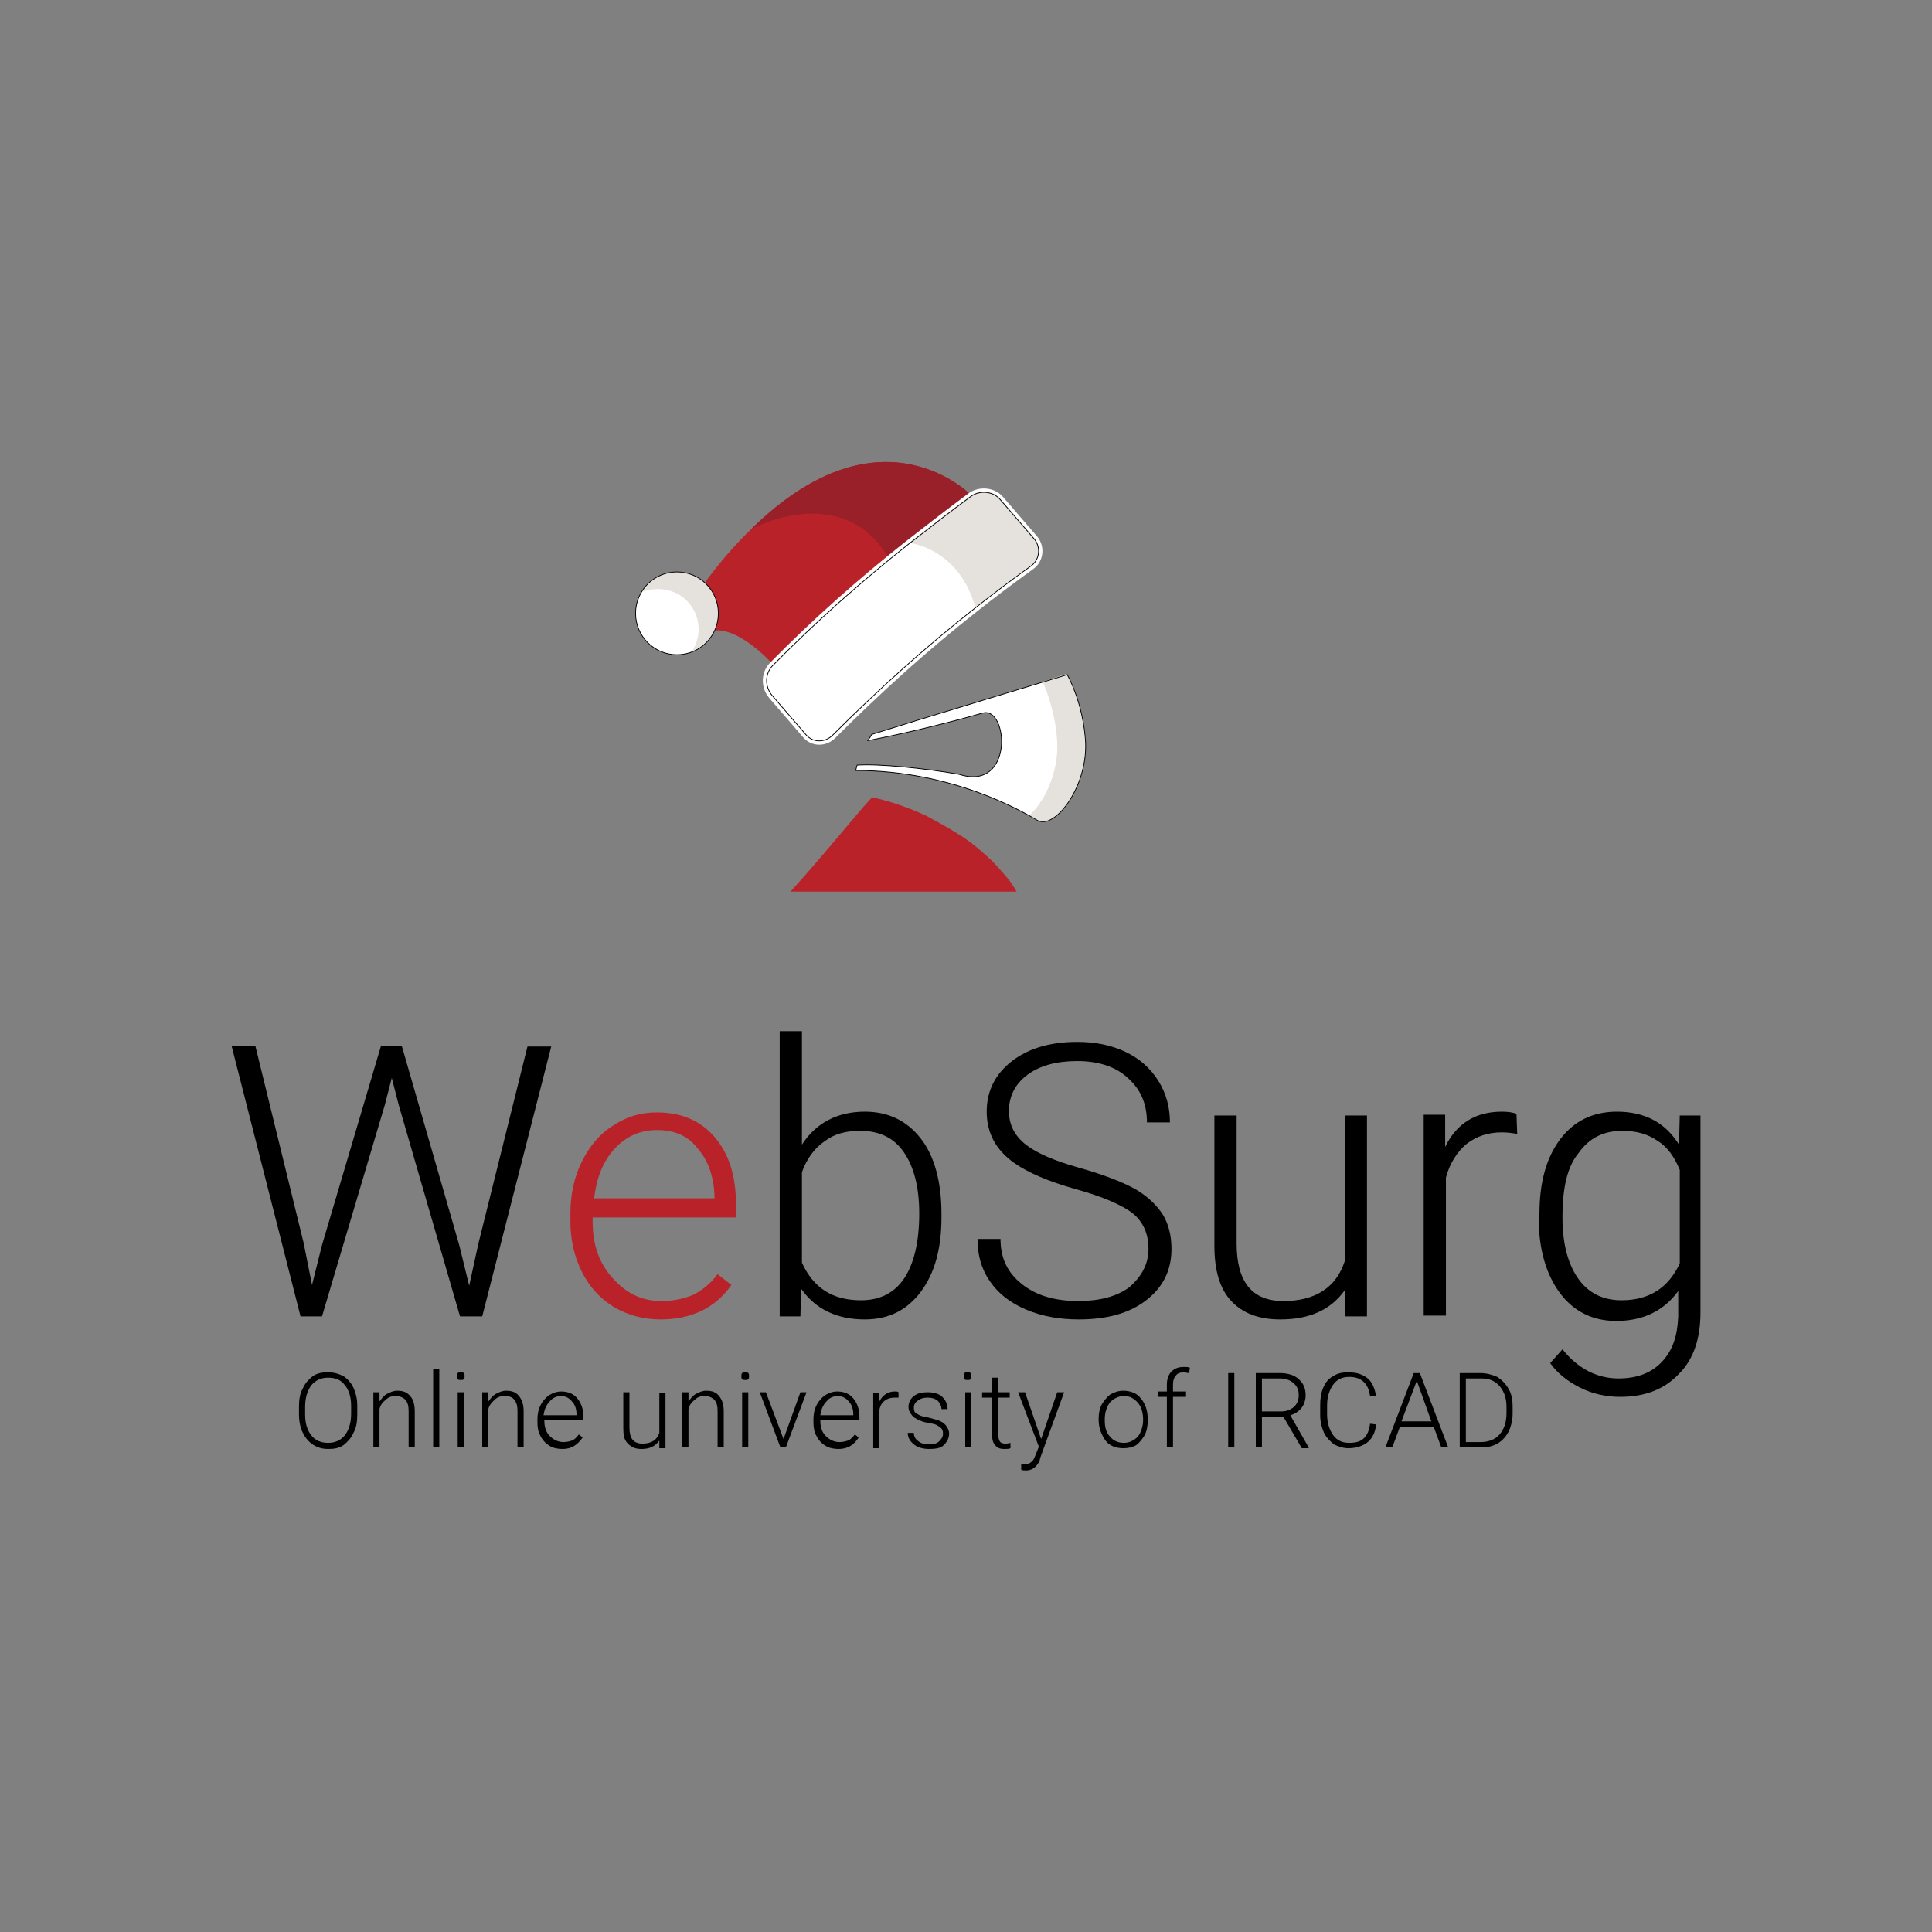 <?xml version="1.0" encoding="utf-8"?>
<!-- Generator: Adobe Illustrator 23.0.1, SVG Export Plug-In . SVG Version: 6.00 Build 0)  -->
<svg version="1.1" xmlns="http://www.w3.org/2000/svg" xmlns:xlink="http://www.w3.org/1999/xlink" x="0px" y="0px"
	 viewBox="0 0 252 252" style="enable-background:new 0 0 252 252;" xml:space="preserve">
<rect x="0" y="0" width="252" height="252" fill="#808080" stroke="none"/>
<style type="text/css">
	.st0{display:none;}
	.st1{display:inline;}
	.st2{fill:#BA2229;}
	.st3{fill:#FFFFFF;}
	.st4{fill:#E5E1DC;}
	.st5{fill:#991F28;}
	.st6{fill:#EFC1AB;}
	.st7{fill:#FFFFFF;stroke:#FFFFFF;stroke-miterlimit:10;}
	.st8{fill:none;stroke:#000000;stroke-width:0.1;stroke-miterlimit:10;}
</style>
<g id="Calque_2" class="st0">
	<rect x="-274" y="-274" class="st1" width="800" height="800"/>
</g>
<g id="Calque_1">
</g>
<g id="Calque_3">
	<g>
		<g>
			<g>
				<path d="M39.6,162.1l1.1,5.5l1.3-5.2l7.7-26h2.7l7.5,26l1.3,5.3l1.2-5.5l6.4-25.7h3.1l-9,35.2h-2.9l-8-27.6l-0.9-3.5l-0.9,3.5
					l-8.2,27.6h-2.8l-9-35.3h3.1L39.6,162.1z"/>
				<path class="st2" d="M86.2,172.1c-2.2,0-4.2-0.5-6.1-1.6c-1.8-1.1-3.2-2.6-4.2-4.6c-1-2-1.5-4.2-1.5-6.6v-1
					c0-2.5,0.5-4.8,1.5-6.8c1-2,2.3-3.6,4.1-4.7c1.8-1.2,3.6-1.7,5.7-1.7c3.2,0,5.7,1.1,7.5,3.2c1.9,2.2,2.8,5.1,2.8,8.9v1.6H77.3
					v0.5c0,3,0.8,5.4,2.6,7.4s3.8,3,6.4,3c1.5,0,2.9-0.3,4.1-0.8c1.2-0.6,2.3-1.5,3.2-2.7l1.8,1.4C93.4,170.5,90.3,172.1,86.2,172.1
					z M85.7,147.4c-2.2,0-4,0.8-5.5,2.4c-1.5,1.6-2.4,3.8-2.7,6.5h15.7v-0.3c-0.1-2.5-0.8-4.6-2.2-6.2
					C89.7,148.1,87.9,147.4,85.7,147.4z"/>
				<path d="M122.8,158.8c0,4.1-0.9,7.3-2.7,9.7c-1.8,2.4-4.2,3.6-7.3,3.6c-3.6,0-6.4-1.3-8.3-4l-0.1,3.6h-2.7v-37.2h2.9v14.8
					c1.8-2.8,4.6-4.3,8.2-4.3c3.1,0,5.5,1.2,7.3,3.5s2.7,5.7,2.7,9.8V158.8L122.8,158.8z M119.9,158.3c0-3.5-0.7-6.1-2-8
					c-1.3-1.9-3.2-2.8-5.7-2.8c-1.9,0-3.4,0.4-4.7,1.4c-1.3,0.9-2.3,2.3-2.9,4v11.8c1.5,3.3,4,4.9,7.7,4.9c2.4,0,4.3-0.9,5.6-2.8
					C119.2,164.9,119.9,162,119.9,158.3z"/>
				<path d="M149.8,162.9c0-2-0.7-3.5-2-4.6c-1.4-1.1-3.9-2.2-7.5-3.2s-6.3-2.2-8-3.4c-2.4-1.7-3.6-3.9-3.6-6.7
					c0-2.7,1.1-4.9,3.3-6.6c2.2-1.7,5.1-2.5,8.5-2.5c2.3,0,4.4,0.4,6.3,1.3c1.9,0.9,3.3,2.2,4.3,3.8c1,1.6,1.5,3.4,1.5,5.4h-3
					c0-2.4-0.8-4.3-2.5-5.8c-1.6-1.5-3.9-2.2-6.6-2.2c-2.7,0-4.9,0.6-6.5,1.8s-2.4,2.8-2.4,4.7c0,1.8,0.7,3.2,2.2,4.4
					c1.4,1.1,3.7,2.1,6.9,3c3.2,0.9,5.5,1.8,7.2,2.7c1.6,0.9,2.8,2,3.7,3.3c0.8,1.3,1.2,2.8,1.2,4.6c0,2.8-1.1,5-3.3,6.7
					s-5.1,2.5-8.8,2.5c-2.5,0-4.8-0.4-6.9-1.3c-2.1-0.9-3.6-2.1-4.7-3.7s-1.6-3.4-1.6-5.5h3c0,2.5,0.9,4.4,2.8,5.9s4.3,2.2,7.4,2.2
					c2.7,0,5-0.6,6.6-1.8C148.9,166.5,149.8,164.9,149.8,162.9z"/>
				<path d="M175.4,168.3c-1.8,2.5-4.5,3.8-8.4,3.8c-2.8,0-4.9-0.8-6.4-2.4c-1.5-1.6-2.2-4-2.2-7.2v-17h2.9v16.7c0,5,2,7.5,6.1,7.5
					c4.2,0,6.9-1.8,8-5.2v-19h2.9v26.2h-2.8L175.4,168.3z"/>
				<path d="M197.9,147.9c-0.6-0.1-1.3-0.2-2-0.2c-1.8,0-3.3,0.5-4.6,1.5c-1.2,1-2.2,2.5-2.7,4.4v18h-2.9v-26.2h2.8l0,4.2
					c1.5-3.1,4-4.6,7.4-4.6c0.8,0,1.5,0.1,1.9,0.3L197.9,147.9z"/>
				<path d="M200.8,158.3c0-4.1,0.9-7.3,2.7-9.7s4.3-3.6,7.4-3.6c3.6,0,6.3,1.4,8.1,4.3l0.1-3.8h2.7v25.7c0,3.4-0.9,6.1-2.8,8
					c-1.9,2-4.4,3-7.7,3c-1.8,0-3.6-0.4-5.2-1.2c-1.6-0.8-3-1.9-3.9-3.2l1.6-1.8c2,2.5,4.5,3.8,7.3,3.8c2.4,0,4.3-0.7,5.7-2.2
					s2-3.4,2.1-5.9v-3.3c-1.9,2.6-4.6,3.9-8.1,3.9c-3,0-5.5-1.2-7.3-3.6c-1.8-2.4-2.8-5.7-2.8-9.8L200.8,158.3L200.8,158.3z
					 M203.8,158.8c0,3.4,0.7,6,2,7.9s3.2,2.9,5.7,2.9c3.6,0,6.1-1.6,7.6-4.8v-12.2c-0.7-1.7-1.6-3-2.9-3.8c-1.3-0.9-2.8-1.3-4.6-1.3
					c-2.4,0-4.3,0.9-5.7,2.9C204.4,152.2,203.8,155,203.8,158.8z"/>
			</g>
		</g>
		<g>
			<g>
				<path d="M46.6,184.5c0,0.9-0.1,1.7-0.5,2.4c-0.3,0.7-0.8,1.2-1.3,1.6c-0.6,0.4-1.2,0.5-2,0.5c-1.1,0-2-0.4-2.7-1.2
					c-0.7-0.8-1.1-1.9-1.1-3.3v-1c0-0.9,0.1-1.7,0.5-2.4c0.3-0.7,0.8-1.2,1.3-1.6c0.6-0.4,1.2-0.5,2-0.5c0.8,0,1.4,0.2,2,0.5
					c0.6,0.4,1,0.9,1.3,1.5c0.3,0.7,0.5,1.4,0.5,2.3L46.6,184.5L46.6,184.5z M45.8,183.4c0-1.2-0.3-2.1-0.8-2.7
					c-0.5-0.7-1.2-1-2.2-1c-0.9,0-1.6,0.3-2.2,1c-0.5,0.7-0.8,1.6-0.8,2.8v1c0,1.2,0.3,2.1,0.8,2.7c0.5,0.7,1.3,1,2.2,1
					s1.6-0.3,2.2-1c0.5-0.7,0.8-1.6,0.8-2.8V183.4L45.8,183.4z"/>
				<path d="M49.5,181.6l0,1.2c0.3-0.4,0.6-0.8,1-1c0.4-0.2,0.8-0.4,1.3-0.4c0.8,0,1.3,0.2,1.7,0.7c0.4,0.4,0.6,1.1,0.6,2v4.7h-0.8
					v-4.7c0-0.7-0.1-1.1-0.4-1.5c-0.3-0.3-0.7-0.5-1.3-0.5c-0.5,0-0.9,0.1-1.3,0.5c-0.4,0.3-0.7,0.7-0.8,1.2v5h-0.8v-7.2H49.5
					L49.5,181.6z"/>
				<path d="M57.3,188.8h-0.8v-10.2h0.8V188.8z"/>
				<path d="M59.6,179.5c0-0.1,0-0.3,0.1-0.4c0.1-0.1,0.2-0.1,0.4-0.1s0.3,0,0.4,0.1c0.1,0.1,0.1,0.2,0.1,0.4s0,0.3-0.1,0.4
					c-0.1,0.1-0.2,0.1-0.4,0.1s-0.3,0-0.4-0.1C59.7,179.8,59.6,179.7,59.6,179.5z M60.5,188.8h-0.8v-7.2h0.8V188.8z"/>
				<path d="M63.7,181.6l0,1.2c0.3-0.4,0.6-0.8,1-1c0.4-0.2,0.8-0.4,1.3-0.4c0.8,0,1.3,0.2,1.7,0.7s0.6,1.1,0.6,2v4.7h-0.8v-4.7
					c0-0.7-0.1-1.1-0.4-1.5s-0.7-0.5-1.3-0.5c-0.5,0-0.9,0.1-1.3,0.5s-0.7,0.7-0.8,1.2v5h-0.8v-7.2H63.7L63.7,181.6z"/>
				<path d="M73.4,189c-0.6,0-1.2-0.1-1.7-0.4s-0.9-0.7-1.2-1.3c-0.3-0.5-0.4-1.1-0.4-1.8v-0.3c0-0.7,0.1-1.3,0.4-1.9s0.7-1,1.1-1.3
					c0.5-0.3,1-0.5,1.6-0.5c0.9,0,1.6,0.3,2.1,0.9c0.5,0.6,0.8,1.4,0.8,2.4v0.4h-5.1v0.1c0,0.8,0.2,1.5,0.7,2
					c0.5,0.5,1.1,0.8,1.8,0.8c0.4,0,0.8-0.1,1.1-0.2s0.6-0.4,0.9-0.8l0.5,0.4C75.3,188.5,74.5,189,73.4,189z M73.2,182.1
					c-0.6,0-1.1,0.2-1.5,0.7c-0.4,0.4-0.7,1-0.8,1.8h4.3v-0.1c0-0.7-0.2-1.3-0.6-1.7C74.3,182.4,73.8,182.1,73.2,182.1z"/>
				<path d="M86,187.9c-0.5,0.7-1.2,1.1-2.3,1.1c-0.8,0-1.3-0.2-1.8-0.7s-0.6-1.1-0.6-2v-4.7h0.8v4.6c0,1.4,0.5,2.1,1.7,2.1
					c1.2,0,1.9-0.5,2.2-1.4v-5.2h0.8v7.2H86L86,187.9z"/>
				<path d="M89.8,181.6l0,1.2c0.3-0.4,0.6-0.8,1-1c0.4-0.2,0.8-0.4,1.3-0.4c0.8,0,1.3,0.2,1.7,0.7s0.6,1.1,0.6,2v4.7h-0.8v-4.7
					c0-0.7-0.1-1.1-0.4-1.5c-0.3-0.3-0.7-0.5-1.3-0.5c-0.5,0-0.9,0.1-1.3,0.5c-0.4,0.3-0.7,0.7-0.8,1.2v5h-0.8v-7.2H89.8L89.8,181.6
					z"/>
				<path d="M96.7,179.5c0-0.1,0-0.3,0.1-0.4c0.1-0.1,0.2-0.1,0.4-0.1c0.2,0,0.3,0,0.4,0.1c0.1,0.1,0.1,0.2,0.1,0.4s0,0.3-0.1,0.4
					c-0.1,0.1-0.2,0.1-0.4,0.1c-0.2,0-0.3,0-0.4-0.1C96.7,179.8,96.7,179.7,96.7,179.5z M97.6,188.8h-0.8v-7.2h0.8V188.8z"/>
				<path d="M102.2,187.7l2.2-6.1h0.8l-2.7,7.2h-0.7l-2.7-7.2h0.8L102.2,187.7z"/>
				<path d="M109.4,189c-0.6,0-1.2-0.1-1.7-0.4s-0.9-0.7-1.2-1.3c-0.3-0.5-0.4-1.1-0.4-1.8v-0.3c0-0.7,0.1-1.3,0.4-1.9
					s0.7-1,1.1-1.3c0.5-0.3,1-0.5,1.6-0.5c0.9,0,1.6,0.3,2.1,0.9c0.5,0.6,0.8,1.4,0.8,2.4v0.4H107v0.1c0,0.8,0.2,1.5,0.7,2
					s1.1,0.8,1.8,0.8c0.4,0,0.8-0.1,1.1-0.2c0.3-0.1,0.6-0.4,0.9-0.8l0.5,0.4C111.4,188.5,110.5,189,109.4,189z M109.3,182.1
					c-0.6,0-1.1,0.2-1.5,0.7c-0.4,0.4-0.7,1-0.8,1.8h4.3v-0.1c0-0.7-0.2-1.3-0.6-1.7C110.4,182.4,109.9,182.1,109.3,182.1z"/>
				<path d="M117.2,182.3c-0.2,0-0.4,0-0.5,0c-0.5,0-0.9,0.1-1.3,0.4s-0.6,0.7-0.7,1.2v5h-0.8v-7.2h0.8v1.1c0.4-0.8,1.1-1.3,2-1.3
					c0.2,0,0.4,0,0.5,0.1L117.2,182.3z"/>
				<path d="M123,187c0-0.4-0.1-0.7-0.5-0.9c-0.3-0.3-0.8-0.4-1.4-0.5c-0.7-0.1-1.1-0.3-1.5-0.5c-0.4-0.2-0.6-0.4-0.8-0.7
					c-0.2-0.3-0.3-0.5-0.3-0.9c0-0.6,0.3-1.1,0.7-1.4c0.5-0.4,1.1-0.5,1.8-0.5c0.8,0,1.5,0.2,1.9,0.6s0.7,0.9,0.7,1.6h-0.8
					c0-0.4-0.2-0.8-0.5-1.1c-0.4-0.3-0.8-0.4-1.3-0.4c-0.5,0-0.9,0.1-1.3,0.4c-0.3,0.2-0.5,0.5-0.5,0.9c0,0.4,0.1,0.7,0.4,0.8
					c0.3,0.2,0.7,0.4,1.5,0.5c0.7,0.2,1.2,0.3,1.6,0.5c0.4,0.2,0.6,0.4,0.8,0.7c0.2,0.3,0.3,0.6,0.3,0.9c0,0.6-0.3,1.1-0.7,1.5
					s-1.1,0.5-1.9,0.5c-0.8,0-1.5-0.2-2-0.6s-0.8-0.9-0.8-1.5h0.8c0,0.5,0.2,0.8,0.6,1.1s0.8,0.4,1.4,0.4c0.5,0,1-0.1,1.3-0.4
					C122.8,187.7,123,187.4,123,187z"/>
				<path d="M125.7,179.5c0-0.1,0-0.3,0.1-0.4c0.1-0.1,0.2-0.1,0.4-0.1c0.2,0,0.3,0,0.4,0.1c0.1,0.1,0.1,0.2,0.1,0.4s0,0.3-0.1,0.4
					c-0.1,0.1-0.2,0.1-0.4,0.1c-0.2,0-0.3,0-0.4-0.1C125.7,179.8,125.7,179.7,125.7,179.5z M126.7,188.8h-0.8v-7.2h0.8V188.8z"/>
				<path d="M130.2,179.7v1.9h1.5v0.7h-1.5v4.8c0,0.4,0.1,0.7,0.2,0.9s0.4,0.3,0.7,0.3c0.1,0,0.4,0,0.7-0.1l0,0.7
					c-0.2,0.1-0.5,0.1-0.8,0.1c-0.5,0-0.9-0.1-1.2-0.5c-0.3-0.3-0.4-0.8-0.4-1.4v-4.8h-1.3v-0.7h1.3v-1.9H130.2z"/>
				<path d="M135.8,187.7l2.1-6.1h0.9l-3.1,8.5l-0.1,0.4c-0.4,0.9-1,1.3-1.8,1.3c-0.2,0-0.4,0-0.6-0.1V191l0.4,0
					c0.4,0,0.7-0.1,0.9-0.3c0.3-0.2,0.4-0.5,0.6-1l0.4-1l-2.7-7.1h0.9L135.8,187.7z"/>
				<path d="M143.3,185.1c0-0.7,0.1-1.3,0.4-1.9c0.3-0.5,0.7-1,1.1-1.3c0.5-0.3,1.1-0.5,1.7-0.5c0.9,0,1.8,0.3,2.3,1
					c0.6,0.7,0.9,1.6,0.9,2.7v0.2c0,0.7-0.1,1.3-0.4,1.9c-0.3,0.5-0.7,1-1.1,1.3c-0.5,0.3-1.1,0.4-1.7,0.4c-0.9,0-1.8-0.3-2.3-1
					s-0.9-1.6-0.9-2.7V185.1L143.3,185.1z M144.1,185.3c0,0.9,0.2,1.6,0.7,2.1c0.4,0.5,1,0.8,1.8,0.8c0.7,0,1.3-0.3,1.8-0.8
					c0.4-0.5,0.7-1.3,0.7-2.2v-0.1c0-0.5-0.1-1.1-0.3-1.5c-0.2-0.5-0.5-0.8-0.9-1.1c-0.4-0.3-0.8-0.4-1.3-0.4
					c-0.7,0-1.3,0.3-1.8,0.8c-0.4,0.5-0.7,1.3-0.7,2.2L144.1,185.3L144.1,185.3z"/>
				<path d="M152.2,188.8v-6.6h-1.2v-0.7h1.2v-0.9c0-0.7,0.2-1.3,0.6-1.7c0.4-0.4,0.9-0.6,1.6-0.6c0.3,0,0.6,0,0.8,0.1l-0.1,0.7
					c-0.2,0-0.5-0.1-0.7-0.1c-0.4,0-0.8,0.1-1,0.4c-0.3,0.3-0.4,0.7-0.4,1.2v0.9h1.7v0.7H153v6.6C153,188.8,152.2,188.8,152.2,188.8
					z"/>
				<path d="M161,188.8h-0.8v-9.7h0.8L161,188.8L161,188.8z"/>
				<path d="M167.4,184.8h-2.8v4h-0.8v-9.7h3.2c1,0,1.9,0.3,2.4,0.8c0.6,0.5,0.9,1.2,0.9,2.1c0,0.6-0.2,1.2-0.5,1.6s-0.8,0.8-1.5,1
					l2.4,4.2v0.1h-0.9L167.4,184.8z M164.6,184.1h2.5c0.7,0,1.2-0.2,1.7-0.6c0.4-0.4,0.6-0.9,0.6-1.5c0-0.7-0.2-1.2-0.7-1.6
					c-0.4-0.4-1.1-0.6-1.8-0.6h-2.3V184.1L164.6,184.1z"/>
				<path d="M179.5,185.8c-0.1,1-0.5,1.8-1.1,2.3c-0.6,0.5-1.5,0.8-2.5,0.8c-0.7,0-1.3-0.2-1.9-0.5c-0.5-0.4-1-0.9-1.3-1.5
					c-0.3-0.7-0.5-1.4-0.5-2.3v-1.3c0-0.9,0.1-1.6,0.4-2.3s0.7-1.2,1.3-1.5c0.6-0.4,1.2-0.5,2-0.5c1.1,0,1.9,0.3,2.5,0.8
					c0.6,0.5,0.9,1.3,1.1,2.3h-0.8c-0.2-1.6-1.1-2.5-2.7-2.5c-0.9,0-1.6,0.3-2.1,1c-0.5,0.7-0.8,1.6-0.8,2.7v1.2
					c0,1.1,0.3,2,0.8,2.7c0.5,0.7,1.2,1,2.1,1c0.9,0,1.5-0.2,1.9-0.6c0.4-0.4,0.7-1,0.8-1.9L179.5,185.8L179.5,185.8z"/>
				<path d="M187,186.1h-4.4l-1,2.7h-0.9l3.7-9.7h0.8l3.7,9.7H188L187,186.1z M182.8,185.4h3.9l-1.9-5.3L182.8,185.4z"/>
				<path d="M190.4,188.8v-9.7h2.7c0.8,0,1.5,0.2,2.2,0.5c0.6,0.4,1.1,0.9,1.5,1.6c0.4,0.7,0.5,1.5,0.5,2.3v0.9
					c0,0.9-0.2,1.6-0.5,2.3c-0.4,0.7-0.8,1.2-1.5,1.6c-0.7,0.4-1.4,0.5-2.2,0.5L190.4,188.8L190.4,188.8z M191.2,179.8v8.3h1.9
					c1,0,1.9-0.3,2.5-1s0.9-1.6,0.9-2.8v-0.8c0-1.1-0.3-2-0.9-2.7c-0.6-0.7-1.4-1-2.4-1C193.2,179.8,191.2,179.8,191.2,179.8z"/>
			</g>
		</g>
		<g>
			<path class="st3" d="M135.3,107c-2-1.2-11.1-6.5-23.7-6.5c0.1-0.2,0.1-0.5,0.2-0.7c2.8-0.2,8.8,0.4,13.3,1.2
				c7.2,2.3,6.4-8.9,3.1-8c-7.4,2.1-13.4,3.3-15,3.6c0.2-0.3,0.4-0.6,0.5-0.8c4.7-1.5,25.5-7.8,25.5-7.8s2.1,3.6,2.4,8.9
				C141.8,102.8,137.5,108.3,135.3,107z"/>
		</g>
		<g>
			<path class="st4" d="M141.5,96.8c-0.3-5.3-2.4-8.9-2.4-8.9s-1.2,0.4-3.1,1c0.6,1.4,1.7,4.3,1.9,7.9c0.2,4.1-1.8,8-3.7,9.6
				c0.5,0.3,0.8,0.5,1.1,0.6C137.5,108.3,141.8,102.8,141.5,96.8z"/>
			<path class="st4" d="M134.2,106.4"/>
		</g>
		<g>
			<path class="st2" d="M113.8,104c1.8,0.4,4.2,1.1,7,2.4c1.3,0.7,2.8,1.5,4.2,2.4c1.5,0.9,2.9,2.1,4.3,3.4c0.7,0.7,1.3,1.4,2,2.2
				c0.5,0.6,0.9,1.2,1.3,1.9h-29.5C107.5,111.5,113.5,104,113.8,104z"/>
		</g>
		<g>
			<path class="st2" d="M92,75.9c2-2.7,4-5,6-6.9c17.1-16.8,28.9-4.2,28.9-4.2l-5.4,10.9l-0.5,0.9l-20,10.3c0-0.1-4.7-5.4-8.2-4.6
				L92,75.9z"/>
			<path class="st5" d="M98,69c17.1-16.8,28.9-4.2,28.9-4.2l-5.4,10.9c-2.2,0.3-4.1-0.5-5.5-2.8C109.9,62.5,98,69,98,69z"/>
			<circle class="st3" cx="88.3" cy="80" r="5.4"/>
			<path class="st4" d="M90.3,84.9c0.5-0.2,1-0.5,1.5-0.9c2.3-1.9,2.5-5.3,0.6-7.5c-1.9-2.3-5.3-2.5-7.5-0.6
				c-0.4,0.4-0.8,0.8-1.1,1.3c2.1-0.8,4.6-0.3,6.1,1.5C91.4,80.5,91.5,83,90.3,84.9z"/>
			<g>
				<path class="st6" d="M131.6,74.8l3.6-1.6"/>
				<path class="st6" d="M127.2,79.3l2.8-4.8l5.2-1.3"/>
			</g>
			<g>
				<path class="st7" d="M100.8,86.8c5.6-5.7,11.6-11,17.8-15.9l0,0c2.7-2.1,5.4-4.2,8.1-6.2c1.2-0.8,2.9-0.6,3.8,0.5l4.4,5.1
					c0.9,1.1,0.7,2.7-0.4,3.5c-2.5,1.8-4.9,3.6-7.3,5.5c-6.5,5.1-12.7,10.7-18.6,16.6c-1,1-2.6,1-3.5-0.1l-4.4-5.1
					C99.7,89.5,99.8,87.8,100.8,86.8z"/>
			</g>
			<path class="st4" d="M118.6,70.8L118.6,70.8c2.7-2.1,5.4-4.2,8.1-6.2c1.2-0.8,2.9-0.6,3.8,0.5l4.4,5.1c0.9,1.1,0.7,2.7-0.4,3.5
				c-2.5,1.8-4.9,3.6-7.3,5.5C125.1,71.5,118.6,70.8,118.6,70.8z"/>
		</g>
		<g>
			<path class="st8" d="M100.8,86.8c5.6-5.7,11.6-11,17.8-15.9l0,0c2.7-2.1,5.4-4.2,8.1-6.2c1.2-0.8,2.9-0.6,3.8,0.5l4.4,5.1
				c0.9,1.1,0.7,2.7-0.4,3.5c-2.5,1.8-4.9,3.6-7.3,5.5c-6.5,5.1-12.7,10.7-18.6,16.6c-1,1-2.6,1-3.5-0.1l-4.4-5.1
				C99.7,89.5,99.8,87.8,100.8,86.8z"/>
		</g>
		<circle class="st8" cx="88.3" cy="80" r="5.4"/>
		<g>
			<path class="st8" d="M135.3,107c-2-1.2-11.1-6.5-23.7-6.5c0.1-0.2,0.1-0.5,0.2-0.7c2.8-0.2,8.8,0.4,13.3,1.2
				c7.2,2.3,6.4-8.9,3.1-8c-7.4,2.1-13.4,3.3-15,3.6c0.2-0.3,0.4-0.6,0.5-0.8c4.7-1.5,25.5-7.8,25.5-7.8s2.1,3.6,2.4,8.9
				C141.8,102.8,137.5,108.3,135.3,107z"/>
		</g>
	</g>
</g>
</svg>
